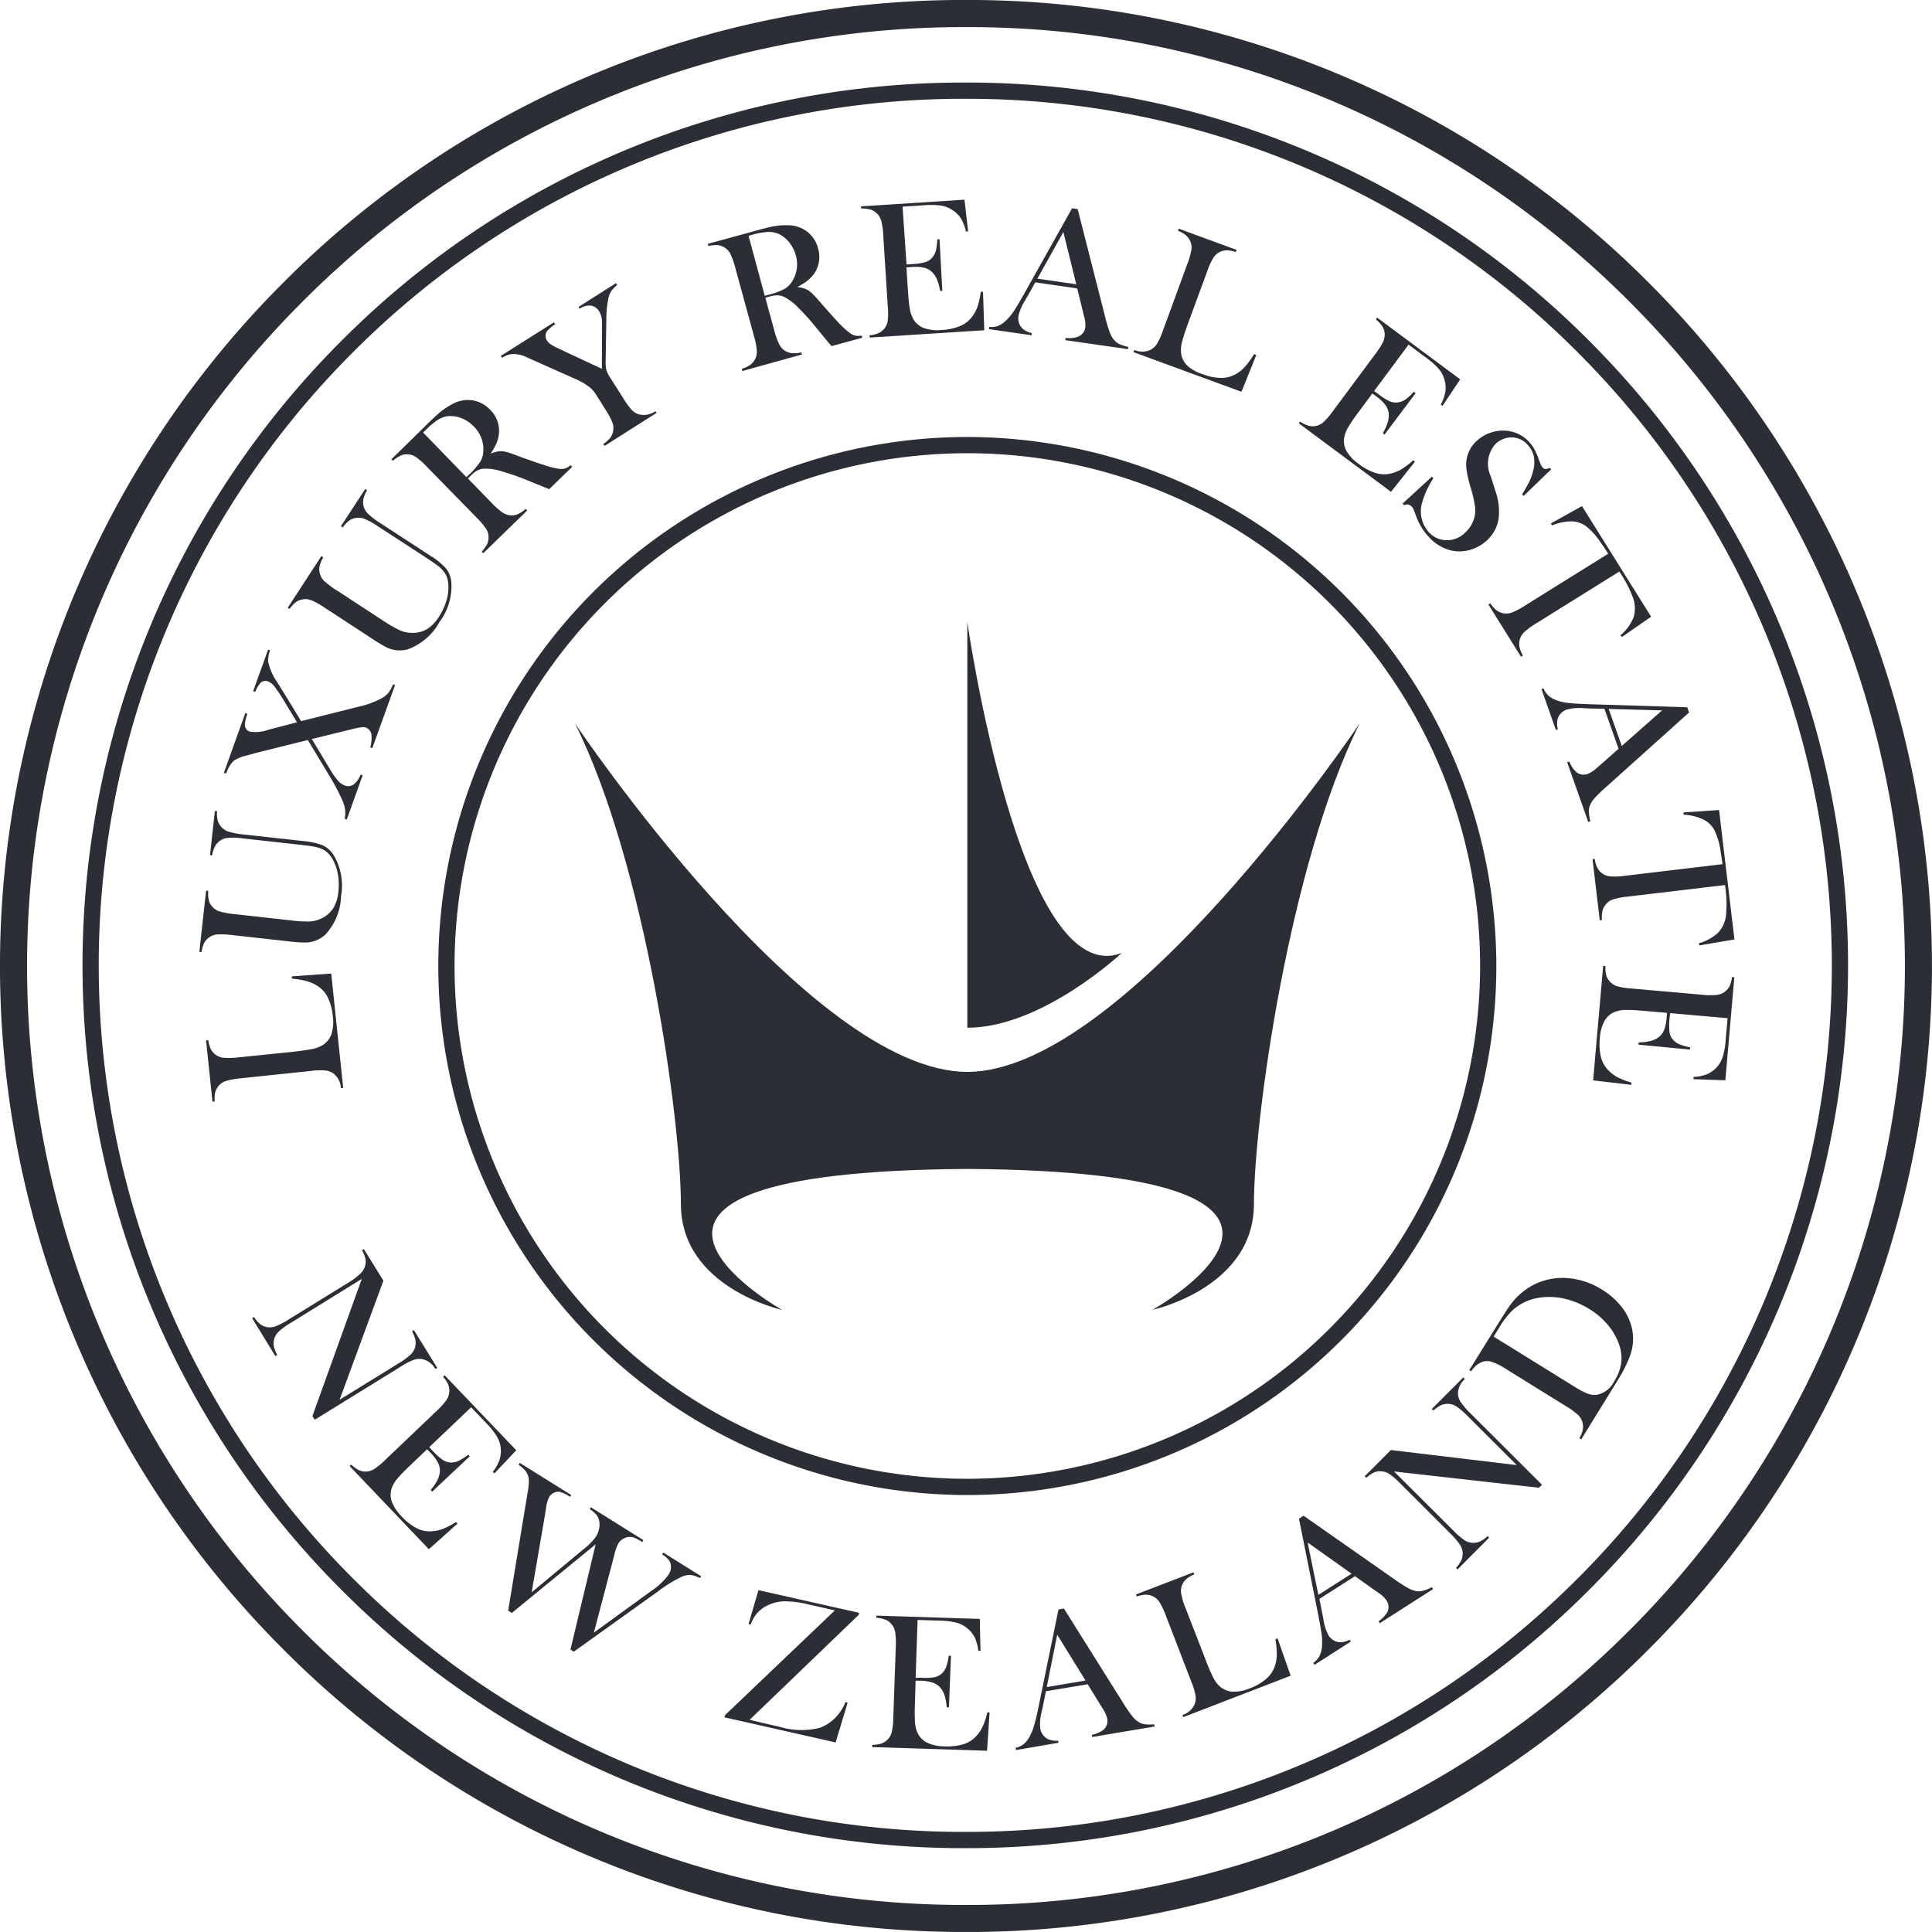 <svg xmlns="http://www.w3.org/2000/svg" xmlns:xlink="http://www.w3.org/1999/xlink" width="69.149" height="69.149" viewBox="0 0 69.149 69.149">
  <defs>
    <clipPath id="clip-path">
      <path id="Path_97" data-name="Path 97" d="M0,37.259H69.149V-31.89H0Z" transform="translate(0 31.89)" fill="none"/>
    </clipPath>
  </defs>
  <g id="Group_201" data-name="Group 201" transform="translate(0 31.89)">
    <g id="Group_200" data-name="Group 200" transform="translate(0 -31.89)" clip-path="url(#clip-path)">
      <g id="Group_169" data-name="Group 169" transform="translate(20.58 25.892)">
        <path id="Path_66" data-name="Path 66" d="M7.566,6.72C1.885,6.718-6.476-5.752-6.476-5.752c2.522,5.048,3.79,14.2,3.79,17.2S.935,15.238.935,15.238s-8.808-4.944,6.631-5.044c15.443.1,6.626,5.044,6.626,5.044s3.632-.787,3.632-3.788S19.084-.7,21.608-5.752c0,0-8.365,12.47-14.042,12.472" transform="translate(6.476 5.752)" fill="#2b2e34"/>
      </g>
      <g id="Group_170" data-name="Group 170" transform="translate(34.622 22.267)">
        <path id="Path_67" data-name="Path 67" d="M0,0V14.517c2.68,0,5.529-2.678,5.529-2.678C1.889,13.257,0,0,0,0" fill="#2b2e34"/>
      </g>
      <g id="Group_171" data-name="Group 171" transform="translate(0 -0.001)">
        <path id="Path_68" data-name="Path 68" d="M31.8,5.457A34.347,34.347,0,0,0,7.355-4.671,34.344,34.344,0,0,0-17.091,5.457a34.568,34.568,0,0,0,0,48.894A34.342,34.342,0,0,0,7.355,64.478,34.345,34.345,0,0,0,31.8,54.351a34.568,34.568,0,0,0,0-48.894m-.685,48.209A33.386,33.386,0,0,1,7.355,63.511a33.4,33.4,0,0,1-23.763-9.844,33.605,33.605,0,0,1,0-47.524A33.386,33.386,0,0,1,7.355-3.7,33.377,33.377,0,0,1,31.116,6.143a33.6,33.6,0,0,1,0,47.524" transform="translate(27.219 4.671)" fill="#2b2e34"/>
      </g>
      <g id="Group_172" data-name="Group 172" transform="translate(2.953 2.955)">
        <path id="Path_69" data-name="Path 69" d="M29.063,4.987A31.387,31.387,0,0,0,6.722-4.268a31.379,31.379,0,0,0-22.34,9.255,31.587,31.587,0,0,0,0,44.681,31.381,31.381,0,0,0,22.34,9.257,31.389,31.389,0,0,0,22.34-9.257,31.592,31.592,0,0,0,0-44.681m-.41,44.271A30.813,30.813,0,0,1,6.722,58.343a30.813,30.813,0,0,1-21.931-9.085,31.009,31.009,0,0,1,0-43.859A30.813,30.813,0,0,1,6.722-3.687,30.813,30.813,0,0,1,28.653,5.4a31.014,31.014,0,0,1,0,43.859" transform="translate(24.875 4.268)" fill="#2b2e34"/>
      </g>
      <g id="Group_173" data-name="Group 173" transform="translate(15.69 15.641)">
        <path id="Path_70" data-name="Path 70" d="M10.2,0A18.934,18.934,0,1,0,29.135,18.934,18.953,18.953,0,0,0,10.2,0m0,37.287A18.353,18.353,0,1,1,28.554,18.934,18.372,18.372,0,0,1,10.2,37.287" transform="translate(8.731)" fill="#2b2e34"/>
      </g>
      <g id="Group_174" data-name="Group 174" transform="translate(7.373 34.844)">
        <path id="Path_71" data-name="Path 71" d="M2.307,1.871a.589.589,0,0,1,.295.117.707.707,0,0,1,.252.514l.082-.009L2.507-1.6,1.1-1.5l0,.082a3.274,3.274,0,0,1,.529.089A1.431,1.431,0,0,1,2-1.167a1.035,1.035,0,0,1,.384.423,1.932,1.932,0,0,1,.18.677,1.467,1.467,0,0,1-.05.64.771.771,0,0,1-.325.395,1.163,1.163,0,0,1-.353.13c-.147.033-.373.063-.677.1L-.821,1.4a2.583,2.583,0,0,1-.536.013.575.575,0,0,1-.3-.128.555.555,0,0,1-.154-.2,1.182,1.182,0,0,1-.082-.3l-.08.009.23,2.192.08-.009a1.041,1.041,0,0,1,.015-.308.6.6,0,0,1,.108-.23.581.581,0,0,1,.265-.189,2.544,2.544,0,0,1,.533-.1l2.528-.265a2.349,2.349,0,0,1,.523-.015" transform="translate(1.975 1.601)" fill="#2b2e34"/>
      </g>
      <g id="Group_175" data-name="Group 175" transform="translate(7.135 29.027)">
        <path id="Path_72" data-name="Path 72" d="M.181,2.444a.56.56,0,0,1,.295-.117A2.763,2.763,0,0,1,1,2.347l2.079.23a4.53,4.53,0,0,0,.546.039,1.074,1.074,0,0,0,.726-.28A2.109,2.109,0,0,0,4.917.952,2.134,2.134,0,0,0,4.644-.526.943.943,0,0,0,4.26-.865a2.577,2.577,0,0,0-.7-.152L1.4-1.255a2.7,2.7,0,0,1-.516-.1.6.6,0,0,1-.262-.178A.56.56,0,0,1,.5-1.762a1.047,1.047,0,0,1-.02-.323L.4-2.092.227-.513.3-.5A1.106,1.106,0,0,1,.4-.815a.549.549,0,0,1,.167-.2.568.568,0,0,1,.293-.115,2.423,2.423,0,0,1,.527.017L3.3-.9c.351.037.572.067.664.087a1.149,1.149,0,0,1,.349.121.872.872,0,0,1,.239.228,1.541,1.541,0,0,1,.239.572A2.1,2.1,0,0,1,4.819.8a1.344,1.344,0,0,1-.189.6,1.025,1.025,0,0,1-.436.362,1.086,1.086,0,0,1-.405.1A4.543,4.543,0,0,1,3.1,1.82L1.161,1.605a3.274,3.274,0,0,1-.585-.1A.58.58,0,0,1,.3,1.323a.51.51,0,0,1-.119-.23A1.082,1.082,0,0,1,.166.766L.086.759l-.241,2.19.078.009a1.222,1.222,0,0,1,.089-.317.564.564,0,0,1,.169-.2" transform="translate(0.155 2.092)" fill="#2b2e34"/>
      </g>
      <g id="Group_176" data-name="Group 176" transform="translate(8.013 23.248)">
        <path id="Path_73" data-name="Path 73" d="M.063,2.34A1.022,1.022,0,0,1,.3,1.978,1.4,1.4,0,0,1,.77,1.787L1.082,1.7l1.869-.464.731,1.212a8.164,8.164,0,0,1,.494.922,1.315,1.315,0,0,1,.108.353,1.086,1.086,0,0,1-.013.33l.074.026L4.912,2.5l-.074-.026a.788.788,0,0,1-.249.353.344.344,0,0,1-.319.035.614.614,0,0,1-.241-.173,2.63,2.63,0,0,1-.271-.384L3.094,1.2,4.58.835A2.8,2.8,0,0,1,4.875.779.386.386,0,0,1,5.031.79a.324.324,0,0,1,.2.293,1.288,1.288,0,0,1-.046.416l.074.026L6.072-.73,6-.756a1.26,1.26,0,0,1-.165.3.862.862,0,0,1-.23.191,3.18,3.18,0,0,1-.83.306L2.711.56,2.09-.457,1.867-.815a2.081,2.081,0,0,1-.338-.755A1.021,1.021,0,0,1,1.6-1.977L1.529-2,.993-.513l.076.026a1.1,1.1,0,0,1,.152-.278.251.251,0,0,1,.3-.1.565.565,0,0,1,.236.184,6.174,6.174,0,0,1,.369.559L2.563.6,1.529.87A1.3,1.3,0,0,1,.868.933.254.254,0,0,1,.7.653,1.366,1.366,0,0,1,.787.3L.714.269-.054,2.41l.076.026c.02-.043.033-.074.041-.1" transform="translate(0.054 2.003)" fill="#2b2e34"/>
      </g>
      <g id="Group_177" data-name="Group 177" transform="translate(10.298 17.504)">
        <path id="Path_74" data-name="Path 74" d="M.155,2.182a.574.574,0,0,1,.239-.1.574.574,0,0,1,.317.03,2.5,2.5,0,0,1,.46.254L2.922,3.51a4.819,4.819,0,0,0,.471.282,1.072,1.072,0,0,0,.772.076A2.122,2.122,0,0,0,5.3,2.887a2.122,2.122,0,0,0,.421-1.44A.936.936,0,0,0,5.529.97,2.473,2.473,0,0,0,4.971.519L3.15-.669a2.742,2.742,0,0,1-.414-.319.58.58,0,0,1-.156-.278.565.565,0,0,1,0-.262,1.131,1.131,0,0,1,.128-.3L2.64-1.868,1.771-.537l.065.043a1.208,1.208,0,0,1,.221-.239.571.571,0,0,1,.243-.1.6.6,0,0,1,.312.03,2.64,2.64,0,0,1,.462.254L4.687.5c.295.193.477.319.553.377a1.191,1.191,0,0,1,.254.267.767.767,0,0,1,.111.308,1.537,1.537,0,0,1-.043.62,2.178,2.178,0,0,1-.284.633,1.387,1.387,0,0,1-.436.447,1.026,1.026,0,0,1-.555.126,1.124,1.124,0,0,1-.408-.091,4.557,4.557,0,0,1-.6-.347L1.649,1.775a3.138,3.138,0,0,1-.477-.353.577.577,0,0,1-.16-.284.513.513,0,0,1,0-.262,1.062,1.062,0,0,1,.128-.3L1.07.535-.133,2.38l.067.043a1.114,1.114,0,0,1,.221-.241" transform="translate(0.133 1.868)" fill="#2b2e34"/>
      </g>
      <g id="Group_178" data-name="Group 178" transform="translate(14.01 14.32)">
        <path id="Path_75" data-name="Path 75" d="M.174,1.071A.544.544,0,0,1,.43,1.023a.556.556,0,0,1,.3.1,2.577,2.577,0,0,1,.392.349L2.9,3.289a2.557,2.557,0,0,1,.338.4.548.548,0,0,1,.089.3.583.583,0,0,1-.054.252,1.2,1.2,0,0,1-.191.267l.054.056L4.712,3.033l-.054-.056a1.154,1.154,0,0,1-.271.184.576.576,0,0,1-.555-.052,2.433,2.433,0,0,1-.395-.347l-.85-.874.121-.117a.979.979,0,0,1,.208-.163.573.573,0,0,1,.21-.069,1.806,1.806,0,0,1,.648.087,8.557,8.557,0,0,1,.922.319l.555.226c.037.013.119.046.247.1l.822-.8-.056-.056a.619.619,0,0,1-.2.115.56.56,0,0,1-.223.011,2.97,2.97,0,0,1-.484-.119q-.315-.1-.976-.338C4.194,1.01,4.058.963,3.977.943a.823.823,0,0,0-.232-.03A1.076,1.076,0,0,0,3.4,1,2.41,2.41,0,0,0,3.607.635,1.2,1.2,0,0,0,3.693.329a1.047,1.047,0,0,0-.31-.9A1.092,1.092,0,0,0,2.8-.9a1.134,1.134,0,0,0-.666.074,2.656,2.656,0,0,0-.7.481c-.063.059-.2.186-.395.379L-.149,1.2l.054.056a1.17,1.17,0,0,1,.269-.184M1.087.145a2.513,2.513,0,0,1,.44-.364.831.831,0,0,1,.36-.124,1.063,1.063,0,0,1,.486.08A1.25,1.25,0,0,1,2.8.03,1.127,1.127,0,0,1,3.14.9a.766.766,0,0,1-.108.386,2.71,2.71,0,0,1-.4.462l-.1.091L.985.243Z" transform="translate(0.149 0.917)" fill="#2b2e34"/>
      </g>
      <g id="Group_179" data-name="Group 179" transform="translate(17.927 10.132)">
        <path id="Path_76" data-name="Path 76" d="M.141,1.384a.619.619,0,0,1,.184-.03,1.116,1.116,0,0,1,.484.117l.262.119,1.472.655a2.343,2.343,0,0,1,.5.288,1.062,1.062,0,0,1,.221.239l.358.57a2.655,2.655,0,0,1,.247.462.589.589,0,0,1,.028.314.609.609,0,0,1-.108.241,1.179,1.179,0,0,1-.243.217l.043.067,1.86-1.18L5.41,3.4a.719.719,0,0,1-.566.119.558.558,0,0,1-.269-.152,2.614,2.614,0,0,1-.314-.429l-.453-.713a1.219,1.219,0,0,1-.154-.3,1.438,1.438,0,0,1-.024-.358L3.654.131A3.6,3.6,0,0,1,3.741-.7a.7.7,0,0,1,.1-.215,1.163,1.163,0,0,1,.2-.2l-.043-.067-1.34.85L2.7-.268a.6.6,0,0,1,.4-.111.429.429,0,0,1,.3.212.75.75,0,0,1,.1.4V.4L3.494,1.883,1.924,1.15a1.9,1.9,0,0,1-.254-.139A.468.468,0,0,1,1.538.884a.3.3,0,0,1,0-.358A1.475,1.475,0,0,1,1.822.287L1.778.22l-1.9,1.2.043.067a1.29,1.29,0,0,1,.219-.106" transform="translate(0.121 1.185)" fill="#2b2e34"/>
      </g>
      <g id="Group_180" data-name="Group 180" transform="translate(25.333 8.058)">
        <path id="Path_77" data-name="Path 77" d="M.186.385A.549.549,0,0,1,.433.468.556.556,0,0,1,.65.7a2.605,2.605,0,0,1,.176.5l.67,2.45a2.52,2.52,0,0,1,.1.516.561.561,0,0,1-.067.308.619.619,0,0,1-.171.2,1.058,1.058,0,0,1-.3.139l.022.078L3.208,4.3l-.02-.076a1.1,1.1,0,0,1-.327.03.584.584,0,0,1-.245-.08A.572.572,0,0,1,2.4,3.939a2.565,2.565,0,0,1-.178-.494L1.9,2.268l.163-.046a1.066,1.066,0,0,1,.26-.041.645.645,0,0,1,.219.043,1.815,1.815,0,0,1,.525.388,8.724,8.724,0,0,1,.653.726L4.1,3.8c.024.03.082.1.171.2l1.1-.3-.022-.076a.637.637,0,0,1-.23,0,.551.551,0,0,1-.2-.1A2.9,2.9,0,0,1,4.557,3.2q-.228-.241-.69-.768-.2-.231-.293-.319a.8.8,0,0,0-.186-.137,1.045,1.045,0,0,0-.345-.091A2.617,2.617,0,0,0,3.4,1.665a1.372,1.372,0,0,0,.223-.226A1.047,1.047,0,0,0,3.787.5a1.085,1.085,0,0,0-.349-.564A1.136,1.136,0,0,0,2.82-.321a2.635,2.635,0,0,0-.848.082c-.085.02-.26.067-.529.141L-.159.34l.02.078A1.164,1.164,0,0,1,.186.385M1.43.015a2.6,2.6,0,0,1,.562-.1.9.9,0,0,1,.377.065,1.078,1.078,0,0,1,.386.306,1.3,1.3,0,0,1,.236.466,1.138,1.138,0,0,1-.124.919.8.8,0,0,1-.282.284,2.668,2.668,0,0,1-.577.21l-.128.033L1.3.054Z" transform="translate(0.159 0.33)" fill="#2b2e34"/>
      </g>
      <g id="Group_181" data-name="Group 181" transform="translate(30.821 7.147)">
        <path id="Path_78" data-name="Path 78" d="M.178.189A.556.556,0,0,1,.4.319.567.567,0,0,1,.566.59a2.469,2.469,0,0,1,.074.52L.8,3.646A2.472,2.472,0,0,1,.8,4.17a.6.6,0,0,1-.128.291.562.562,0,0,1-.21.156,1.042,1.042,0,0,1-.314.076l.007.08,4.1-.262L4.211,3.136l-.08,0a3.018,3.018,0,0,1-.111.51A1.3,1.3,0,0,1,3.84,4a1.019,1.019,0,0,1-.432.353,1.967,1.967,0,0,1-.685.15,1.488,1.488,0,0,1-.64-.074.744.744,0,0,1-.379-.34,1.11,1.11,0,0,1-.115-.353c-.026-.143-.048-.371-.069-.685L1.47,2.26l.2-.013a1.478,1.478,0,0,1,.423.024.616.616,0,0,1,.28.145.814.814,0,0,1,.184.265,1.851,1.851,0,0,1,.119.421l.078,0-.1-1.845h-.08a2.1,2.1,0,0,1-.05.405.646.646,0,0,1-.128.245.532.532,0,0,1-.249.165,1.971,1.971,0,0,1-.468.072l-.206.013L1.331.087l.787-.05A2.772,2.772,0,0,1,2.706.05.99.99,0,0,1,3.1.2,1.02,1.02,0,0,1,3.421.51,1.521,1.521,0,0,1,3.6.979L3.677.97,3.547-.162l-3.7.239,0,.078A1.21,1.21,0,0,1,.178.189" transform="translate(0.152 0.162)" fill="#2b2e34"/>
      </g>
      <g id="Group_182" data-name="Group 182" transform="translate(35.39 7.454)">
        <path id="Path_79" data-name="Path 79" d="M.83,2.407A.715.715,0,0,1,.5,2.249a.49.49,0,0,1-.126-.2.513.513,0,0,1-.024-.243,1.76,1.76,0,0,1,.239-.568l.117-.2L.955.592l1.5.217.21.852.037.152a1.1,1.1,0,0,1,.043.388.42.42,0,0,1-.267.338,1.025,1.025,0,0,1-.438.043l-.011.078,2.242.323.013-.078a1.867,1.867,0,0,1-.31-.1A.587.587,0,0,1,3.8,2.682a.887.887,0,0,1-.178-.295,5.442,5.442,0,0,1-.182-.618l-.969-3.8-.2-.028L.567.98C.413,1.255.29,1.464.2,1.6a1.942,1.942,0,0,1-.265.33.947.947,0,0,1-.3.215.71.71,0,0,1-.33.041l-.011.08,1.529.219ZM1.959-1.21,2.421.661,1.029.46Z" transform="translate(0.71 2.06)" fill="#2b2e34"/>
      </g>
      <g id="Group_183" data-name="Group 183" transform="translate(40.568 8.185)">
        <path id="Path_80" data-name="Path 80" d="M2.368,2.438,2.292,2.4a3.208,3.208,0,0,1-.312.436,1.347,1.347,0,0,1-.308.262,1.049,1.049,0,0,1-.546.156,1.89,1.89,0,0,1-.687-.137A1.445,1.445,0,0,1-.115,2.8a.76.76,0,0,1-.21-.464,1.092,1.092,0,0,1,.039-.375c.037-.147.106-.364.21-.651L.612-.56a2.314,2.314,0,0,1,.223-.488.587.587,0,0,1,.247-.215.562.562,0,0,1,.245-.048,1.036,1.036,0,0,1,.31.059l.028-.076L-.405-2.087l-.026.074a1.049,1.049,0,0,1,.269.152.618.618,0,0,1,.158.2.564.564,0,0,1,.052.321A2.562,2.562,0,0,1-.1-.821L-.973,1.564a2.52,2.52,0,0,1-.217.477.588.588,0,0,1-.234.212.708.708,0,0,1-.572,0l-.03.078L1.839,3.75Z" transform="translate(2.027 2.087)" fill="#2b2e34"/>
      </g>
      <g id="Group_184" data-name="Group 184" transform="translate(46.486 11.368)">
        <path id="Path_81" data-name="Path 81" d="M2.24,2.778l-.063-.05a2.854,2.854,0,0,1-.412.317,1.334,1.334,0,0,1-.362.15,1.023,1.023,0,0,1-.559-.009,1.95,1.95,0,0,1-.62-.33,1.48,1.48,0,0,1-.44-.468.751.751,0,0,1-.069-.505,1.135,1.135,0,0,1,.141-.345A6.092,6.092,0,0,1,.245.972L.715.337.874.454a1.425,1.425,0,0,1,.306.293.59.59,0,0,1,.119.291.786.786,0,0,1-.03.321,1.773,1.773,0,0,1-.18.4l.063.048L2.264.326,2.2.276a2.191,2.191,0,0,1-.3.278.64.64,0,0,1-.256.1.528.528,0,0,1-.3-.035,1.945,1.945,0,0,1-.4-.249L.778.25,2.012-1.411l.633.471a2.843,2.843,0,0,1,.442.39,1.021,1.021,0,0,1,.2.364,1.044,1.044,0,0,1,.043.449,1.535,1.535,0,0,1-.167.473l.065.043.631-.948L.887-2.378l-.046.065a1.173,1.173,0,0,1,.226.236.553.553,0,0,1,.087.245.6.6,0,0,1-.05.312,2.7,2.7,0,0,1-.28.442L-.692.963a2.484,2.484,0,0,1-.343.4.582.582,0,0,1-.284.139.559.559,0,0,1-.262-.015,1.119,1.119,0,0,1-.288-.145l-.048.063,3.3,2.452Z" transform="translate(1.917 2.378)" fill="#2b2e34"/>
      </g>
      <g id="Group_185" data-name="Group 185" transform="translate(50.202 15.41)">
        <path id="Path_82" data-name="Path 82" d="M1.327,1.817A1.179,1.179,0,0,1,1.1,2.1a.919.919,0,0,1-.668.269.873.873,0,0,1-.642-.3A1.108,1.108,0,0,1-.427.989,3.1,3.1,0,0,1-.037.154L-.087.094l-1.049.963.054.059a.223.223,0,0,1,.275.054.289.289,0,0,1,.054.076c.013.026.043.113.1.26A2.148,2.148,0,0,0-.2,2.251a1.6,1.6,0,0,0,.735.468,1.351,1.351,0,0,0,.822-.03,1.5,1.5,0,0,0,.529-.319A1.319,1.319,0,0,0,2.3,1.594,2.181,2.181,0,0,0,2.182.6L2.021.087A1.059,1.059,0,0,1,2.2-1.088a.848.848,0,0,1,.247-.158.855.855,0,0,1,.284-.065.761.761,0,0,1,.607.267.86.86,0,0,1,.226.432,1.256,1.256,0,0,1-.039.542A1.945,1.945,0,0,1,3.4.267c-.054.113-.141.265-.258.46l.054.056.984-.95L4.122-.225c-.1.059-.184.061-.239,0a.41.41,0,0,1-.063-.093c-.017-.039-.05-.117-.093-.232a2.517,2.517,0,0,0-.158-.358,1.3,1.3,0,0,0-.18-.243,1.246,1.246,0,0,0-.837-.4A1.347,1.347,0,0,0,2-1.476a1.392,1.392,0,0,0-.484.291,1.14,1.14,0,0,0-.375.757,1.446,1.446,0,0,0,.024.362A5.131,5.131,0,0,0,1.3.49a4.662,4.662,0,0,1,.147.62,1.128,1.128,0,0,1,0,.382,1.04,1.04,0,0,1-.124.325" transform="translate(1.136 1.556)" fill="#2b2e34"/>
      </g>
      <g id="Group_186" data-name="Group 186" transform="translate(53.272 18.114)">
        <path id="Path_83" data-name="Path 83" d="M1.226.373A1.9,1.9,0,0,1,1.906.227.924.924,0,0,1,2.446.4,2.523,2.523,0,0,1,2.98,1c.1.134.182.265.258.386L.254,3.246a2.473,2.473,0,0,1-.464.245.586.586,0,0,1-.314.024.587.587,0,0,1-.239-.108,1.206,1.206,0,0,1-.219-.245l-.067.041L.118,5.072.185,5.03a1.123,1.123,0,0,1-.121-.3A.6.6,0,0,1,.07,4.469a.611.611,0,0,1,.16-.275,2.6,2.6,0,0,1,.423-.31l2.984-1.86a4.317,4.317,0,0,1,.5.969,1.109,1.109,0,0,1,.007.677,1.665,1.665,0,0,1-.464.633l.048.063,1.047-.726L2.3-.319,1.189.3Z" transform="translate(1.049 0.319)" fill="#2b2e34"/>
      </g>
      <g id="Group_187" data-name="Group 187" transform="translate(55.172 24.64)">
        <path id="Path_84" data-name="Path 84" d="M.544.283A1.911,1.911,0,0,1,.13.2.921.921,0,0,1-.2.031.692.692,0,0,1-.392-.242l-.074.026L.048,1.243l.074-.026A.692.692,0,0,1,.111.855.515.515,0,0,1,.228.649.534.534,0,0,1,.434.517,1.738,1.738,0,0,1,1.05.465l.23.011.507.011.505,1.431L1.635,2.5l-.119.1a1.045,1.045,0,0,1-.325.217A.417.417,0,0,1,.77,2.744a1.048,1.048,0,0,1-.241-.371L.453,2.4l.755,2.138.074-.026a1.777,1.777,0,0,1-.052-.323.616.616,0,0,1,.026-.21.9.9,0,0,1,.178-.293A5.441,5.441,0,0,1,1.9,3.238L4.816.619,4.751.432,1.267.324C.948.313.707.3.544.283m3.307.26L2.407,1.818,1.939.491Z" transform="translate(0.466 0.242)" fill="#2b2e34"/>
      </g>
      <g id="Group_188" data-name="Group 188" transform="translate(56.998 28.991)">
        <path id="Path_85" data-name="Path 85" d="M1.757.09a1.927,1.927,0,0,1,.679.16.906.906,0,0,1,.416.382,2.448,2.448,0,0,1,.228.77c.028.163.052.317.069.46l-3.491.416A2.527,2.527,0,0,1-.869,2.3a.6.6,0,0,1-.295-.113.59.59,0,0,1-.169-.2,1.112,1.112,0,0,1-.093-.314l-.078.009.26,2.188.078-.009a1.135,1.135,0,0,1,.017-.323.587.587,0,0,1,.119-.234.569.569,0,0,1,.26-.18,2.48,2.48,0,0,1,.514-.1L3.238,2.61A4.312,4.312,0,0,1,3.273,3.7a1.087,1.087,0,0,1-.282.616,1.671,1.671,0,0,1-.685.375l.015.078,1.255-.212L3.026-.077,1.755.01Z" transform="translate(1.504 0.077)" fill="#2b2e34"/>
      </g>
      <g id="Group_189" data-name="Group 189" transform="translate(57.02 34.565)">
        <path id="Path_86" data-name="Path 86" d="M2.633.389a.558.558,0,0,1-.163.2.594.594,0,0,1-.293.121A2.381,2.381,0,0,1,1.653.706L-.877.482A2.565,2.565,0,0,1-1.4.4.587.587,0,0,1-1.662.226.554.554,0,0,1-1.786,0a1.082,1.082,0,0,1-.028-.323l-.08-.007-.36,4.1L-.89,3.93l.009-.08a3.092,3.092,0,0,1-.484-.184,1.282,1.282,0,0,1-.319-.232,1.045,1.045,0,0,1-.286-.481,2.032,2.032,0,0,1-.043-.7,1.486,1.486,0,0,1,.171-.62.734.734,0,0,1,.392-.323,1.125,1.125,0,0,1,.366-.061,6.55,6.55,0,0,1,.69.037l.785.067-.017.2a1.485,1.485,0,0,1-.087.414A.625.625,0,0,1,.1,2.217a.8.8,0,0,1-.288.141,1.865,1.865,0,0,1-.434.054l-.009.08,1.841.176.011-.078a2.1,2.1,0,0,1-.395-.115.571.571,0,0,1-.221-.163A.5.5,0,0,1,.48,2.044a2.12,2.12,0,0,1,0-.475L.5,1.363l2.06.182L2.49,2.33a2.654,2.654,0,0,1-.1.579,1.014,1.014,0,0,1-.2.369,1.032,1.032,0,0,1-.36.269,1.509,1.509,0,0,1-.49.1l0,.08,1.138.041L2.8.079,2.716.072a1.089,1.089,0,0,1-.082.317" transform="translate(2.254 0.333)" fill="#2b2e34"/>
      </g>
      <g id="Group_190" data-name="Group 190" transform="translate(9.02 44.711)">
        <path id="Path_87" data-name="Path 87" d="M3.121,2.133a.592.592,0,0,1,.317-.022.715.715,0,0,1,.453.351l.067-.041L3.123,1.069l-.067.043a1.184,1.184,0,0,1,.119.3.6.6,0,0,1-.007.262.581.581,0,0,1-.163.271,2.6,2.6,0,0,1-.423.31L.464,3.562,2.032-.7l-.7-1.13-.067.041a1.012,1.012,0,0,1,.121.3.531.531,0,0,1-.009.26.6.6,0,0,1-.163.271A2.442,2.442,0,0,1,.8-.644L-1.368.694a2.463,2.463,0,0,1-.466.241.594.594,0,0,1-.317.024A.575.575,0,0,1-2.389.848,1.122,1.122,0,0,1-2.6.6l-.067.041L-1.836,2l.067-.041a1.164,1.164,0,0,1-.119-.3.568.568,0,0,1,.009-.262.579.579,0,0,1,.16-.271,2.545,2.545,0,0,1,.425-.31L1.258-.764-.509,4.146l.082.132L2.659,2.372a2.484,2.484,0,0,1,.462-.239" transform="translate(2.671 1.826)" fill="#2b2e34"/>
      </g>
      <g id="Group_191" data-name="Group 191" transform="translate(12.511 49.224)">
        <path id="Path_88" data-name="Path 88" d="M1.834,0,1.776.054a1.024,1.024,0,0,1,.182.273A.561.561,0,0,1,2,.583a.6.6,0,0,1-.1.3,2.645,2.645,0,0,1-.351.39L-.289,3.025a2.5,2.5,0,0,1-.405.334.594.594,0,0,1-.3.087.562.562,0,0,1-.256-.059,1.048,1.048,0,0,1-.26-.193l-.056.056L1.268,6.225,2.292,5.31,2.24,5.252a3.1,3.1,0,0,1-.46.241,1.228,1.228,0,0,1-.384.087,1.027,1.027,0,0,1-.551-.1A1.98,1.98,0,0,1,.29,5.046a1.457,1.457,0,0,1-.351-.538A.731.731,0,0,1-.046,4a1.153,1.153,0,0,1,.2-.317c.093-.111.254-.275.481-.492l.57-.544.137.141a1.461,1.461,0,0,1,.252.34.616.616,0,0,1,.069.306.841.841,0,0,1-.085.312,1.79,1.79,0,0,1-.247.36l.056.059L2.732,2.9,2.68,2.841a2.253,2.253,0,0,1-.345.221.653.653,0,0,1-.269.059.541.541,0,0,1-.286-.085,2.058,2.058,0,0,1-.356-.312l-.143-.15,1.5-1.429.544.57a2.776,2.776,0,0,1,.369.46,1,1,0,0,1,.143.395,1.047,1.047,0,0,1-.037.447,1.464,1.464,0,0,1-.245.44l.059.054.783-.828Z" transform="translate(1.57)" fill="#2b2e34"/>
      </g>
      <g id="Group_192" data-name="Group 192" transform="translate(18.188 52.359)">
        <path id="Path_89" data-name="Path 89" d="M2.969,1.765a.724.724,0,0,1,.278.262A.469.469,0,0,1,3.19,2.5a2.418,2.418,0,0,1-.627.585L.527,4.563l.729-2.769A1.78,1.78,0,0,1,1.4,1.375.483.483,0,0,1,1.59,1.2a.448.448,0,0,1,.234-.063A.463.463,0,0,1,2,1.178a2.118,2.118,0,0,1,.256.143L2.3,1.254.421.078.378.146a.981.981,0,0,1,.23.191A.5.5,0,0,1,.714.551a.671.671,0,0,1,0,.286A.851.851,0,0,1,.6,1.13,2.279,2.279,0,0,1,.13,1.6L-1.7,3.121-1.22.33-1.184.1a1.142,1.142,0,0,1,.117-.4A.408.408,0,0,1-.9-.444.358.358,0,0,1-.7-.477a1.229,1.229,0,0,1,.375.182l.041-.067L-2.127-1.511l-.043.067a1.82,1.82,0,0,1,.212.176.547.547,0,0,1,.108.163A.542.542,0,0,1-1.8-.86a2.419,2.419,0,0,1-.043.408l-.046.269L-2.541,3.78l.13.08,3-2.455-.9,3.766.121.074L2.828,3.084a4.787,4.787,0,0,1,.828-.512A.712.712,0,0,1,3.979,2.5a.96.96,0,0,1,.343.111l.043-.067L3.012,1.7Z" transform="translate(2.541 1.511)" fill="#2b2e34"/>
      </g>
      <g id="Group_193" data-name="Group 193" transform="translate(25.933 56.914)">
        <path id="Path_90" data-name="Path 90" d="M.463.652.539.676A1.254,1.254,0,0,1,.777.257,1.14,1.14,0,0,1,1.15-.016a1.43,1.43,0,0,1,.6-.143,3.561,3.561,0,0,1,.839.108l.963.217L-.379,3.915-.4,3.993l3.979.9.429-1.422-.076-.022a1.7,1.7,0,0,1-.228.4,1.506,1.506,0,0,1-.7.523,2.745,2.745,0,0,1-1.433-.039L.5,4.084,4.4.331,4.42.253.816-.558Z" transform="translate(0.396 0.558)" fill="#2b2e34"/>
      </g>
      <g id="Group_194" data-name="Group 194" transform="translate(31.215 57.826)">
        <path id="Path_91" data-name="Path 91" d="M2.135,2.13a1.241,1.241,0,0,1-.212.332,1.05,1.05,0,0,1-.464.312,2.017,2.017,0,0,1-.7.082A1.48,1.48,0,0,1,.131,2.72a.751.751,0,0,1-.345-.373,1.191,1.191,0,0,1-.08-.364,6.716,6.716,0,0,1,0-.69L-.272.506l.2,0A1.445,1.445,0,0,1,.344.577.587.587,0,0,1,.606.746a.763.763,0,0,1,.158.282,1.864,1.864,0,0,1,.078.429l.08,0L.994-.385.916-.392a2.175,2.175,0,0,1-.091.4.639.639,0,0,1-.15.232A.546.546,0,0,1,.411.378,1.818,1.818,0,0,1-.062.4L-.27.4-.2-1.669l.789.024a2.729,2.729,0,0,1,.583.069,1,1,0,0,1,.377.182,1.034,1.034,0,0,1,.291.345,1.459,1.459,0,0,1,.132.484h.08L2.026-1.706l-3.7-.117,0,.078a1.034,1.034,0,0,1,.321.067.515.515,0,0,1,.21.15.592.592,0,0,1,.139.286,2.644,2.644,0,0,1,.024.523L-1.07,1.822a2.6,2.6,0,0,1-.054.52.593.593,0,0,1-.156.278.616.616,0,0,1-.223.137,1.149,1.149,0,0,1-.321.046l0,.078,4.111.132.089-1.37-.08-.007a2.839,2.839,0,0,1-.158.494" transform="translate(1.827 1.823)" fill="#2b2e34"/>
      </g>
      <g id="Group_195" data-name="Group 195" transform="translate(36.345 57.571)">
        <path id="Path_92" data-name="Path 92" d="M2.5,2.233a.61.61,0,0,1-.2-.063.863.863,0,0,1-.258-.226,5.2,5.2,0,0,1-.364-.533L-.407-1.911-.6-1.878l-.7,3.417q-.094.465-.163.7a1.767,1.767,0,0,1-.152.395.922.922,0,0,1-.221.3.719.719,0,0,1-.3.141l.013.08L-.6,2.894l-.013-.076a.714.714,0,0,1-.358-.052.489.489,0,0,1-.182-.152.524.524,0,0,1-.1-.226A1.7,1.7,0,0,1-1.2,1.775l.05-.226.1-.5L.445.8l.46.746.082.132a1.066,1.066,0,0,1,.158.36.412.412,0,0,1-.147.4,1.048,1.048,0,0,1-.405.173l.013.078,2.233-.377-.013-.078a1.933,1.933,0,0,1-.325,0M-1.021.9-.646-.972.367.667Z" transform="translate(2.14 1.911)" fill="#2b2e34"/>
      </g>
      <g id="Group_196" data-name="Group 196" transform="translate(40.66 56.273)">
        <path id="Path_93" data-name="Path 93" d="M2.687,1.289a2.992,2.992,0,0,1,.052.533,1.335,1.335,0,0,1-.059.4,1.046,1.046,0,0,1-.308.479,1.894,1.894,0,0,1-.6.351,1.47,1.47,0,0,1-.631.119.768.768,0,0,1-.466-.21,1.091,1.091,0,0,1-.217-.308,6.145,6.145,0,0,1-.269-.629L-.531.17A2.493,2.493,0,0,1-.685-.344.55.55,0,0,1-.639-.669a.569.569,0,0,1,.15-.2,1.227,1.227,0,0,1,.273-.16L-.244-1.1-2.3-.309l.028.074A1.166,1.166,0,0,1-1.97-.3a.61.61,0,0,1,.247.046.568.568,0,0,1,.254.208,2.582,2.582,0,0,1,.234.488l.913,2.37a2.454,2.454,0,0,1,.152.5.589.589,0,0,1-.035.317.721.721,0,0,1-.432.377l.03.076L3.234,2.6,2.767,1.265Z" transform="translate(2.3 1.103)" fill="#2b2e34"/>
      </g>
      <g id="Group_197" data-name="Group 197" transform="translate(46.492 54.25)">
        <path id="Path_94" data-name="Path 94" d="M2.4,1.445a.7.7,0,0,1-.21.024.924.924,0,0,1-.325-.108,5.414,5.414,0,0,1-.542-.349L-1.891-1.237l-.165.106.685,3.419c.063.312.1.551.126.713a2.029,2.029,0,0,1,.013.421.868.868,0,0,1-.089.36.728.728,0,0,1-.221.249L-1.5,4.1l1.3-.833L-.241,3.2a.7.7,0,0,1-.351.091.487.487,0,0,1-.223-.067.517.517,0,0,1-.178-.171,1.719,1.719,0,0,1-.189-.585l-.043-.228-.1-.5L-.052.927l.718.51.128.089a1.071,1.071,0,0,1,.284.269.417.417,0,0,1,.022.429,1.07,1.07,0,0,1-.306.317l.043.067L2.745,1.387,2.7,1.322a1.926,1.926,0,0,1-.3.124m-3.762.15L-1.746-.279-.174.838Z" transform="translate(2.056 1.237)" fill="#2b2e34"/>
      </g>
      <g id="Group_198" data-name="Group 198" transform="translate(48.844 49.303)">
        <path id="Path_95" data-name="Path 95" d="M1.853.474a.579.579,0,0,1-.1-.3A.708.708,0,0,1,2-.35L1.94-.406.817.719.873.776A1.176,1.176,0,0,1,1.137.589.582.582,0,0,1,1.695.63a2.4,2.4,0,0,1,.4.34L3.857,2.729-.649,2.19l-.937.939.056.056A1.127,1.127,0,0,1-1.265,3a.541.541,0,0,1,.256-.05.583.583,0,0,1,.3.093,2.651,2.651,0,0,1,.395.34l1.8,1.8a2.621,2.621,0,0,1,.34.4.58.58,0,0,1,.043.559,1.115,1.115,0,0,1-.186.267l.056.054L2.868,5.327l-.056-.056a1.084,1.084,0,0,1-.265.189.594.594,0,0,1-.256.052.564.564,0,0,1-.3-.093,2.438,2.438,0,0,1-.4-.343L-.534,2.957,4.65,3.54l.111-.108L2.191.869A2.63,2.63,0,0,1,1.853.474" transform="translate(1.586 0.406)" fill="#2b2e34"/>
      </g>
      <g id="Group_199" data-name="Group 199" transform="translate(52.589 45.739)">
        <path id="Path_96" data-name="Path 96" d="M2.931.551a2.616,2.616,0,0,0-.683-.6A2.719,2.719,0,0,0,1.082-.459,2.315,2.315,0,0,0-.074-.29a2.4,2.4,0,0,0-1,.83c-.069.093-.212.319-.436.677l-1,1.611.067.043a.838.838,0,0,1,.4-.34.553.553,0,0,1,.34,0,2.39,2.39,0,0,1,.5.252l2.16,1.34a2.5,2.5,0,0,1,.425.308.593.593,0,0,1,.16.273.558.558,0,0,1,.009.26,1.089,1.089,0,0,1-.121.3l.067.041L2.834,3.14a4.8,4.8,0,0,0,.392-.783A1.751,1.751,0,0,0,3.3,1.282,1.937,1.937,0,0,0,2.931.551m0,2a1.716,1.716,0,0,1-.262.69.878.878,0,0,1-.607.468.7.7,0,0,1-.33-.037,2.873,2.873,0,0,1-.458-.239L-1.639,1.627l.219-.353A2.957,2.957,0,0,1-.965.688a1.818,1.818,0,0,1,1-.458,2.384,2.384,0,0,1,.88.046,2.945,2.945,0,0,1,.87.364,2.773,2.773,0,0,1,.644.544,2.245,2.245,0,0,1,.4.668,1.439,1.439,0,0,1,.1.7" transform="translate(2.509 0.472)" fill="#2b2e34"/>
      </g>
    </g>
  </g>
</svg>
